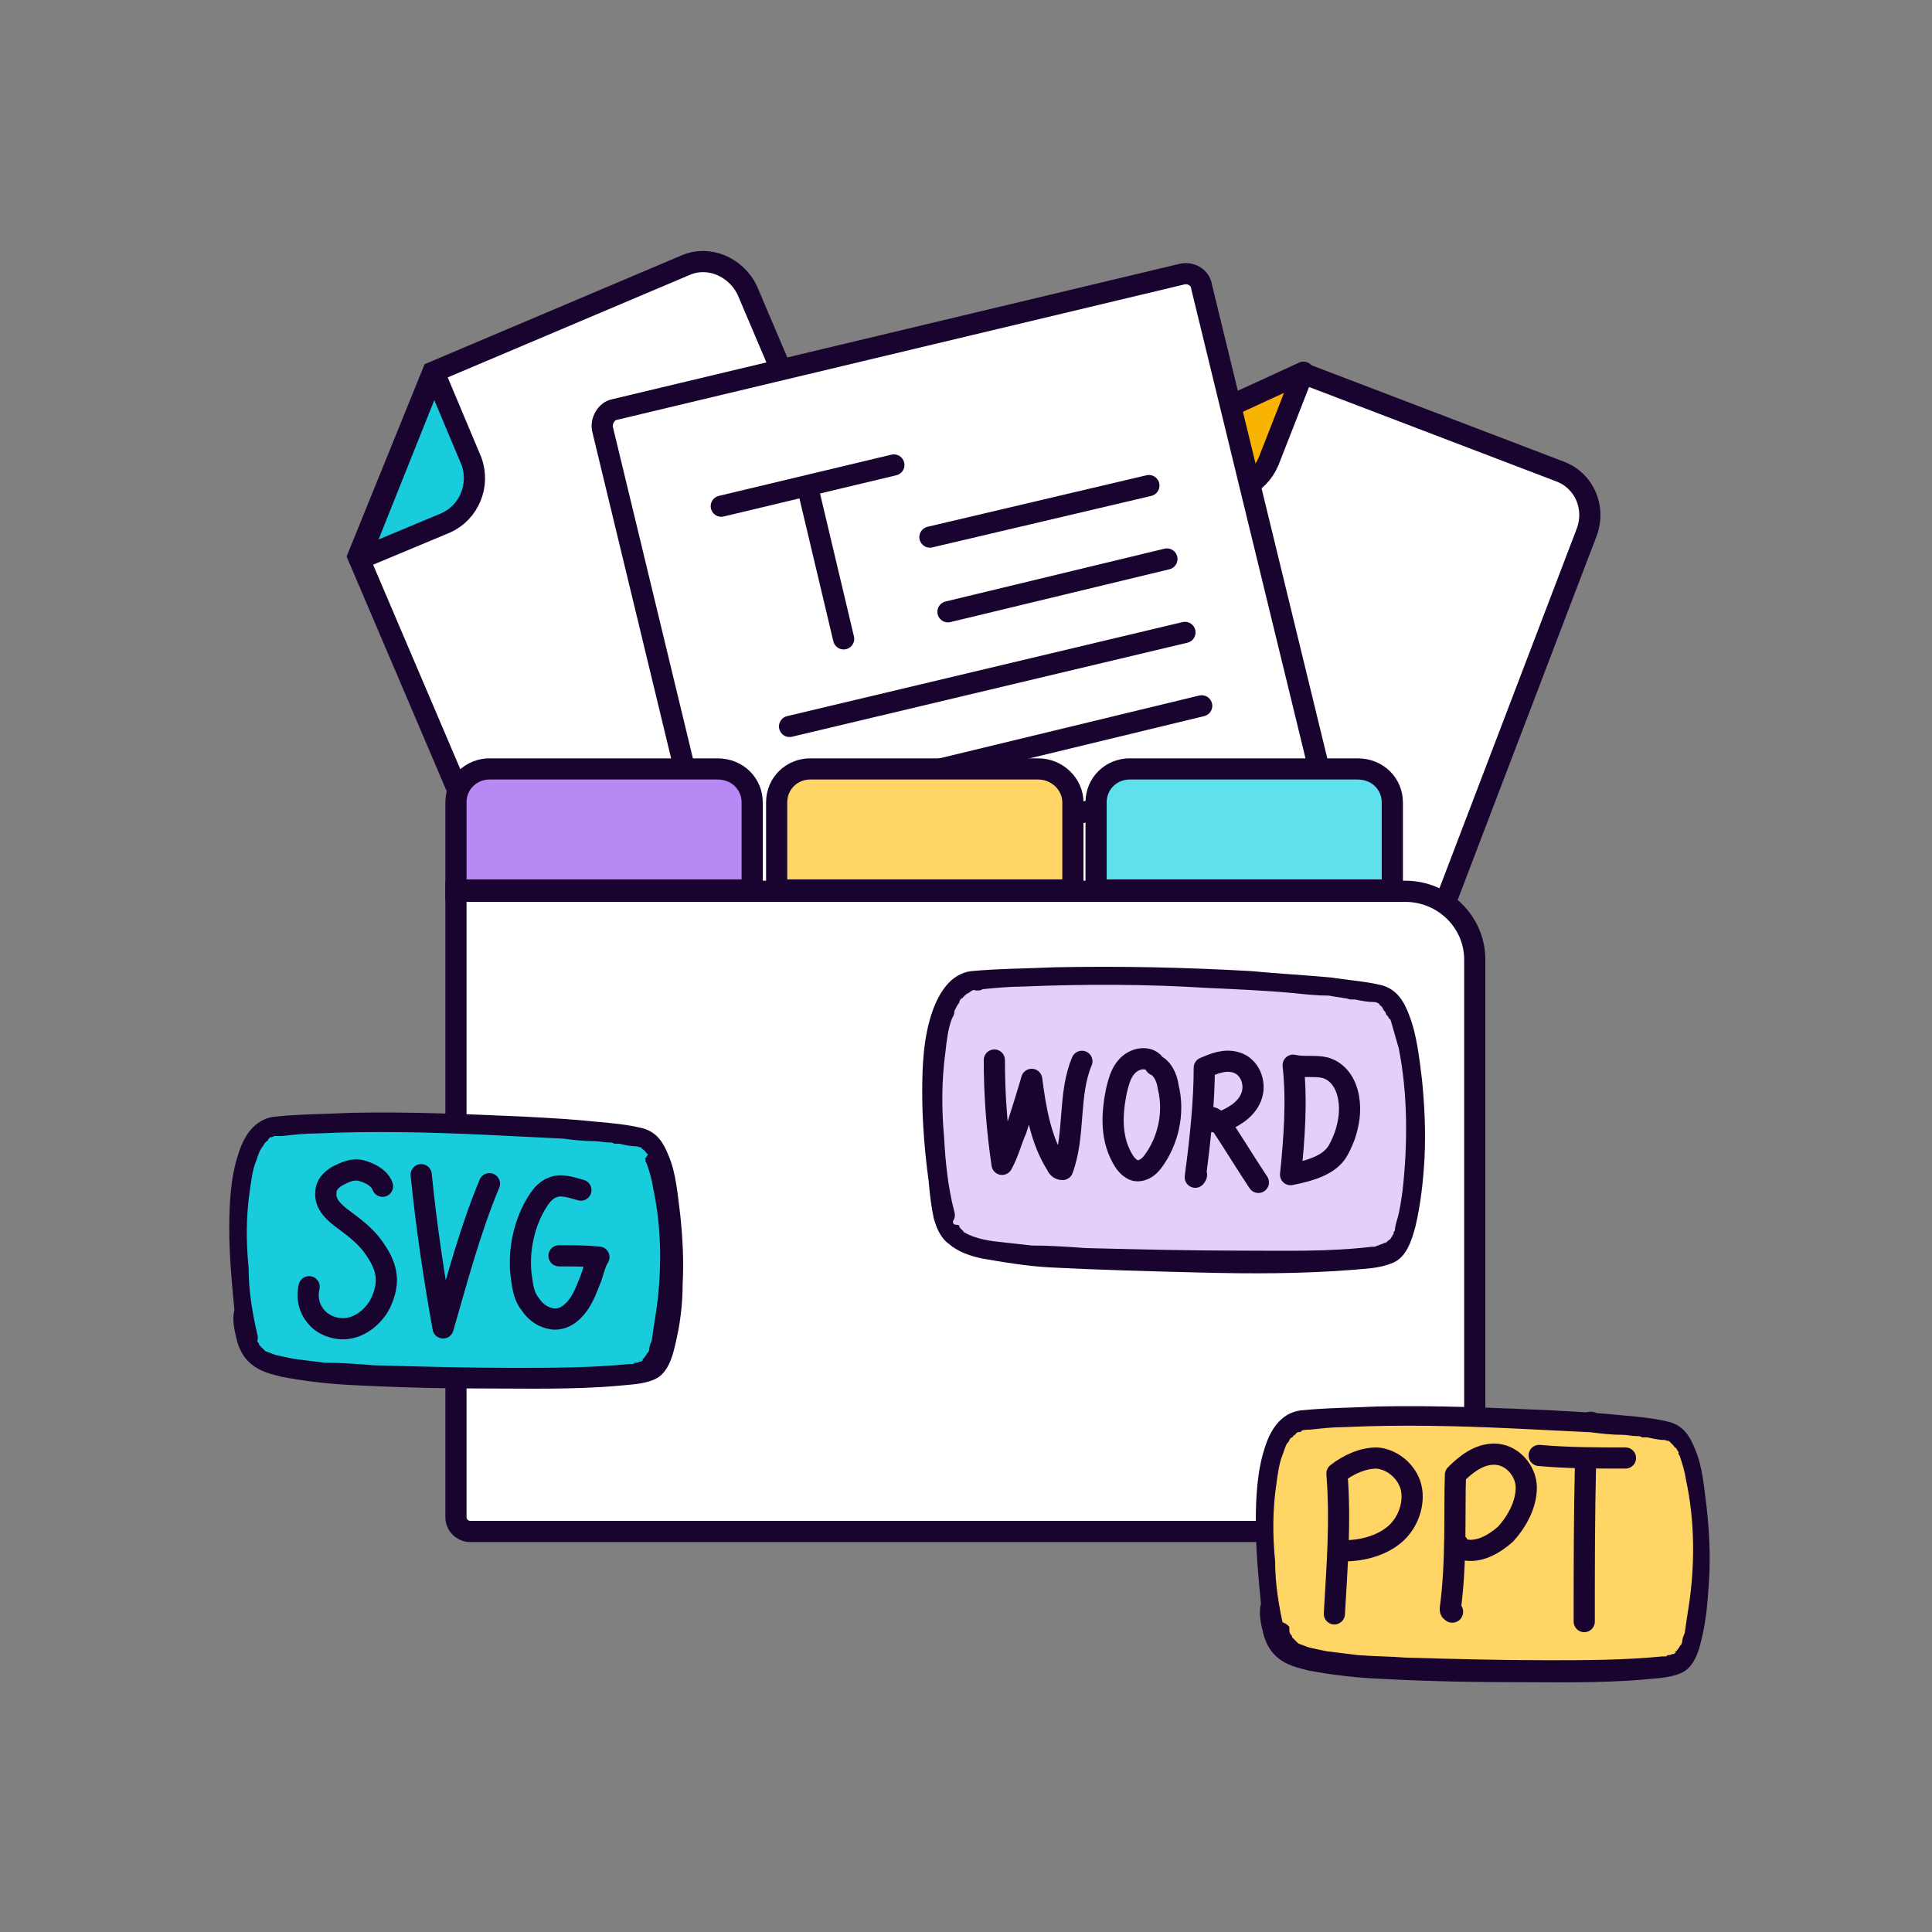 <?xml version="1.0" encoding="utf-8"?>
<!-- Generator: Adobe Illustrator 27.6.0, SVG Export Plug-In . SVG Version: 6.00 Build 0)  -->
<svg version="1.1" id="Layer_8" xmlns="http://www.w3.org/2000/svg" xmlns:xlink="http://www.w3.org/1999/xlink" x="0px" y="0px"
	 viewBox="0 0 150 150" style="enable-background:new 0 0 150 150;" xml:space="preserve">
<rect x="0" y="0" width="150" height="150" fill="#808080" stroke="none"/>
<style type="text/css">
	.st0{fill:#FFFFFF;stroke:#19042F;stroke-width:1.644;stroke-miterlimit:10;}
	.st1{fill:#18CCDC;stroke:#19042F;stroke-width:1.644;stroke-linecap:round;stroke-linejoin:round;}
	.st2{fill:#F8B400;stroke:#19042F;stroke-width:1.644;stroke-linecap:round;stroke-linejoin:round;}
	.st3{fill:none;stroke:#19042F;stroke-width:1.644;stroke-linecap:round;stroke-linejoin:round;}
	.st4{fill:#B689F5;stroke:#19042F;stroke-width:1.644;stroke-miterlimit:10;}
	.st5{fill:#FFD666;stroke:#19042F;stroke-width:1.644;stroke-miterlimit:10;}
	.st6{fill:#5EE1ED;stroke:#19042F;stroke-width:1.644;stroke-miterlimit:10;}
	.st7{fill:#1A0C35;}
	.st8{fill:#FFD666;}
	.st9{fill:#19042F;}
	.st10{fill:#18CCDC;}
	.st11{fill:#E2D0FB;}
</style>
<g>
	<g>
		<g>
			<path class="st0" d="M70.8,61.9L44.5,73c-1.8,0.8-3.9-0.1-4.8-1.9L27.8,43.2l5.8-14.3l19.6-8.3c1.8-0.8,3.9,0.1,4.8,1.9
				l14.7,34.6C73.5,59,72.6,61.1,70.8,61.9z"/>
			<path class="st1" d="M27.9,43.4l6.7-2.8c1.8-0.8,2.7-2.9,2-4.8l-2.9-6.9L27.9,43.4L27.9,43.4z"/>
		</g>
		<g>
			<path class="st0" d="M105.1,78.5L78.4,68.3c-1.9-0.7-2.8-2.8-2.1-4.7l10.8-28.4l14.1-6.2l19.9,7.6c1.9,0.7,2.8,2.8,2.1,4.7
				l-13.4,35.1C109.1,78.2,107,79.2,105.1,78.5L105.1,78.5z"/>
			<path class="st2" d="M87.1,35.4l6.7,2.5c1.9,0.7,3.9-0.2,4.7-2.1l2.7-6.9L87.1,35.4L87.1,35.4z"/>
		</g>
	</g>
	<g>
		<g>
			<path class="st0" d="M47.7,31.8l44-10.5c0.7-0.2,1.5,0.2,1.6,1L105.4,72c0.2,0.7-0.2,1.5-1,1.6l-44,10.5c-0.7,0.2-1.5-0.2-1.6-1
				L46.8,33.4C46.6,32.7,47.1,31.9,47.7,31.8z"/>
			<line class="st3" x1="56" y1="39.3" x2="69.4" y2="36.1"/>
			<line class="st3" x1="62.7" y1="37.8" x2="65.5" y2="49.6"/>
		</g>
		<line class="st3" x1="89.2" y1="37.7" x2="72.2" y2="41.7"/>
		<line class="st3" x1="90.6" y1="43.4" x2="73.6" y2="47.5"/>
		<line class="st3" x1="92" y1="49.1" x2="61.3" y2="56.4"/>
		<line class="st3" x1="93.3" y1="54.8" x2="62.7" y2="62.2"/>
		<line class="st3" x1="94.7" y1="60.5" x2="64.1" y2="67.9"/>
		<line class="st3" x1="78.5" y1="70.5" x2="65.4" y2="73.6"/>
	</g>
	<g>
		<path class="st4" d="M58.4,62.3v6.8h-23v-6.8c0-1.5,1.2-2.6,2.6-2.6h17.7C57.3,59.7,58.4,60.9,58.4,62.3L58.4,62.3z"/>
		<path class="st5" d="M83.3,62.3v6.8h-23v-6.8c0-1.5,1.2-2.6,2.6-2.6h17.7C82.1,59.7,83.3,60.9,83.3,62.3L83.3,62.3z"/>
		<path class="st6" d="M108.1,62.3v6.8h-23v-6.8c0-1.5,1.2-2.6,2.6-2.6h17.7C107,59.7,108.1,60.9,108.1,62.3L108.1,62.3z"/>
		<path class="st0" d="M114.5,74.5v43.3c0,0.6-0.5,1.1-1.1,1.1H36.5c-0.6,0-1.1-0.5-1.1-1.1V69.2h73.7
			C112.1,69.2,114.5,71.6,114.5,74.5z"/>
	</g>
	<g>
		<path class="st7" d="M123.5,111.2c1.1,0,1.1-1.6,0-1.6C122.4,109.6,122.4,111.2,123.5,111.2L123.5,111.2z"/>
		<g>
			<path class="st8" d="M98.9,126.7c0.4,1.7,1.5,2.1,5.4,2.6c4.1,0.5,23.9,1,25.8-0.1c2.4-1.3,2.2-16.7-0.5-17.9
				c-1.8-0.8-20-2-28.9-1C97.3,110.6,97.6,121.8,98.9,126.7L98.9,126.7z"/>
			<path class="st9" d="M98.1,126.9c0.2,0.7,0.5,1.3,1.1,1.8c0.7,0.6,1.6,0.8,2.4,1c1.6,0.3,3.2,0.5,4.8,0.6
				c3.5,0.2,7.1,0.3,10.6,0.3c3.5,0,7.1,0.1,10.6-0.2c0.9-0.1,2-0.1,2.9-0.5c1-0.4,1.4-1.7,1.6-2.6c0.4-1.6,0.5-3.2,0.6-4.8
				c0.1-1.8,0-3.7-0.2-5.5c-0.2-1.5-0.3-3.1-0.9-4.5c-0.4-1-0.9-1.8-2-2.1c-1.2-0.3-2.4-0.4-3.5-0.5c-1.9-0.2-3.8-0.3-5.6-0.4
				c-4.5-0.2-9.1-0.4-13.6-0.3c-2,0.1-3.9,0.1-5.9,0.3c-1.6,0.2-2.4,1.6-2.8,2.9c-0.6,1.8-0.7,3.9-0.7,5.8c0,2.1,0.2,4.3,0.4,6.3
				C97.7,125.3,97.9,126.1,98.1,126.9c0.2,1.1,1.8,0.6,1.6-0.4c-0.4-1.7-0.7-3.5-0.7-5.3c-0.2-2-0.2-4,0.1-6
				c0.1-0.7,0.2-1.6,0.5-2.3c0.1-0.3,0.2-0.6,0.3-0.8c0.1-0.1,0.2-0.2,0.2-0.3c0.1-0.1,0.1-0.2,0.2-0.2c-0.1,0.2,0.1-0.1,0.1-0.1
				c0.1-0.1,0.3-0.2,0.2-0.2c0.1-0.1,0.4-0.2,0.2-0.1c0.1,0,0.4-0.1,0.2-0.1c0.2-0.1,0.5-0.1,0.7-0.1c0.9-0.1,1.8-0.2,2.7-0.2
				c4.4-0.2,8.6-0.1,13,0.1c2.1,0.1,4,0.2,6.1,0.3c0.8,0.1,1.6,0.2,2.5,0.2c0.3,0,0.7,0.1,1.1,0.1c0.2,0,0.2,0,0.4,0.1
				c0.1,0,0.2,0,0.2,0c-0.2,0,0.1,0,0.2,0c0.5,0.1,0.9,0.2,1.3,0.2c0.2,0,0.2,0.1,0.4,0.1c-0.2,0-0.1-0.1,0,0c0,0,0.2,0.2,0,0
				c0.1,0.1,0.1,0.1,0.2,0.2l0.1,0.1c0.1,0.2-0.1-0.2,0,0c0.1,0.1,0.1,0.2,0.2,0.2c0.1,0.1,0.1,0.2,0.2,0.3c0,0,0.1,0.2,0,0.1
				c0,0.1,0.1,0.2,0.1,0.2c0.2,0.6,0.4,1.2,0.5,1.9c0.7,3.2,0.7,6.7,0.2,9.9c-0.1,0.6-0.2,1.3-0.3,2c-0.1,0.2-0.2,0.5-0.2,0.7
				c0,0.1-0.2,0.4-0.1,0.2c-0.1,0.1-0.1,0.2-0.2,0.3c-0.1,0.1-0.1,0.2-0.2,0.2c0.2-0.2,0,0-0.1,0.1s0.1-0.2,0.1,0l-0.1,0.1
				c-0.1,0.1,0.2-0.1,0,0c-0.2,0-0.3,0.1-0.4,0.1s-0.2,0-0.2,0.1c-0.1,0-0.1,0-0.2,0c-0.2,0.1,0.1,0-0.1,0c-3,0.3-6.1,0.3-9,0.3
				c-3.6,0-7.3-0.1-10.9-0.2c-1.3-0.1-2.5-0.1-3.8-0.2c-0.8-0.1-1.6-0.2-2.4-0.3c-0.5-0.1-1-0.2-1.4-0.3c-0.3-0.1-0.5-0.2-0.8-0.3
				c0,0-0.2-0.2-0.1-0.1c-0.1-0.1-0.1-0.1-0.2-0.2s-0.1-0.1-0.2-0.2c0.1,0.2,0,0,0-0.1c-0.2-0.2-0.2-0.3-0.2-0.7
				C99.4,125.5,97.9,125.9,98.1,126.9L98.1,126.9z"/>
		</g>
	</g>
	<g>
		<path class="st7" d="M43.8,88.5c1.1,0,1.1-1.6,0-1.6C42.7,86.8,42.7,88.5,43.8,88.5L43.8,88.5z"/>
		<g>
			<path class="st10" d="M19.1,103.8c0.4,1.7,1.5,2.1,5.4,2.6c4.1,0.5,23.9,1,25.8-0.1c2.4-1.3,2.2-16.7-0.5-17.9
				c-1.8-0.8-20.1-2-28.9-1C17.6,87.8,17.9,99,19.1,103.8L19.1,103.8z"/>
			<path class="st9" d="M18.4,104.1c0.2,0.7,0.5,1.3,1.1,1.8c0.7,0.6,1.6,0.8,2.4,1c1.6,0.3,3.2,0.5,4.8,0.6
				c3.5,0.2,7.1,0.3,10.6,0.3c3.5,0,7.1,0.1,10.6-0.2c0.9-0.1,2-0.1,2.9-0.5c1-0.4,1.4-1.7,1.6-2.6c0.4-1.6,0.6-3.2,0.6-4.8
				c0.1-1.8,0-3.7-0.2-5.5c-0.2-1.5-0.3-3.1-0.9-4.5c-0.4-1-0.9-1.8-2-2.1c-1.2-0.3-2.4-0.4-3.5-0.5c-1.9-0.2-3.7-0.3-5.6-0.4
				c-4.5-0.2-9.1-0.4-13.6-0.3c-2,0.1-4,0.1-5.9,0.3c-1.6,0.2-2.4,1.6-2.8,2.9c-0.6,1.8-0.7,3.9-0.7,5.8c0,2.1,0.2,4.3,0.4,6.3
				C18,102.4,18.2,103.3,18.4,104.1c0.2,1.1,1.8,0.6,1.6-0.4c-0.4-1.7-0.7-3.5-0.7-5.3c-0.2-2-0.2-4,0.1-6c0.1-0.7,0.2-1.6,0.5-2.3
				c0.1-0.3,0.2-0.6,0.3-0.8c0.1-0.1,0.1-0.2,0.2-0.3c0.1-0.1,0.1-0.2,0.1-0.2c-0.1,0.2,0.1-0.1,0.1-0.1c0.1-0.1,0.3-0.2,0.2-0.2
				c0.1-0.2,0.4-0.3,0.2-0.2c0.1,0,0.4-0.1,0.2-0.1c0.3,0,0.6,0,0.7,0c0.9-0.1,1.8-0.2,2.7-0.2c4.4-0.2,8.6-0.1,13,0.1
				c2.1,0.1,4.1,0.2,6.1,0.3c0.8,0.1,1.6,0.2,2.5,0.2c0.3,0,0.7,0.1,1.1,0.1c0.2,0,0.2,0,0.4,0.1c0.1,0,0.2,0,0.2,0
				c-0.2,0,0.1,0,0.2,0c0.4,0.1,0.9,0.2,1.3,0.2c0.2,0,0.2,0.1,0.4,0.1c-0.2,0-0.2-0.1,0,0c0,0,0.2,0.2,0,0c0,0.1,0.1,0.1,0.2,0.2
				l0.1,0.1c0.1,0.2-0.1-0.2,0,0c0.1,0.1,0.1,0.2,0.2,0.2S50,90,50.1,90c0,0,0.1,0.2,0,0.1c0,0.1,0.1,0.2,0.1,0.2
				c0.2,0.6,0.4,1.2,0.5,1.9c0.7,3.2,0.7,6.7,0.2,9.9c-0.1,0.6-0.2,1.3-0.3,2c-0.1,0.2-0.2,0.5-0.2,0.7c0,0.1-0.2,0.4-0.1,0.2
				c-0.1,0.1-0.1,0.2-0.2,0.3c-0.1,0.1-0.1,0.2-0.2,0.2c0.2-0.2,0,0-0.1,0.1s0.2-0.2,0.1,0l-0.1,0.1c-0.2,0.1,0.2-0.1,0,0
				c-0.2,0-0.2,0.1-0.4,0.1c-0.1,0-0.2,0-0.2,0.1c-0.1,0-0.1,0-0.2,0c-0.2,0.1,0.1,0-0.1,0c-3,0.3-6.1,0.3-9,0.3
				c-3.6,0-7.3-0.1-10.9-0.2c-1.2-0.1-2.5-0.2-3.8-0.2c-0.8-0.1-1.6-0.2-2.4-0.3c-0.5-0.1-0.9-0.2-1.4-0.3c-0.3-0.1-0.5-0.2-0.8-0.3
				c0,0-0.2-0.2-0.1-0.1c-0.1-0.1-0.1-0.1-0.2-0.2s-0.1-0.1-0.2-0.2c0.1,0.2,0,0,0-0.1c-0.2-0.2-0.2-0.3-0.2-0.7
				C19.7,102.6,18.2,103.1,18.4,104.1L18.4,104.1z"/>
		</g>
	</g>
	<path class="st3" d="M103.6,125.3c0.2-3.6,0.5-7.1,0.2-10.9c0.9-0.7,2-1.2,3.1-1.2c1.3,0.1,2.5,1.2,2.7,2.5
		c0.2,1.3-0.4,2.7-1.4,3.5s-2.4,1.2-3.8,1.2"/>
	<path class="st3" d="M112.7,125.1C112.8,125,112.8,125.3,112.7,125.1c-0.1,0-0.1-0.1-0.1-0.2c0.5-3.7,0.3-7.5,0.4-10.4
		c0.8-0.8,1.8-1.6,3-1.6c1.4,0,2.5,1.3,2.5,2.6s-0.7,2.6-1.6,3.6c-0.9,0.8-2.1,1.5-3.3,1.2c-0.2-0.1-0.5-0.2-0.4-0.4"/>
	<path class="st3" d="M123.1,113.5c-0.1,4.4-0.1,8-0.1,12.4"/>
	<path class="st3" d="M119.5,113c2.2,0.2,4.4,0.2,6.7,0.2"/>
	<path class="st3" d="M29.7,92.1c-0.2-0.6-0.9-1-1.6-1.2s-1.3,0.1-1.9,0.4c-0.5,0.3-0.9,0.7-0.9,1.3c-0.1,0.9,0.7,1.6,1.4,2.1
		c0.8,0.6,1.6,1.2,2.2,2s1.1,1.7,1.1,2.7c0,0.7-0.3,1.6-0.7,2.2c-0.5,0.7-1.2,1.3-2.1,1.5c-0.9,0.2-1.9-0.1-2.5-0.7
		c-0.7-0.7-0.9-1.6-0.7-2.5"/>
	<path class="st3" d="M32.7,91.2c0.4,4,1,8,1.7,11.9c1.1-3.8,2.1-7.6,3.6-11.2"/>
	<path class="st3" d="M45.1,92.4c-0.7-0.2-1.6-0.5-2.2-0.2c-0.6,0.2-1,0.8-1.3,1.3c-1,1.7-1.4,3.9-1.1,5.8c0.1,0.7,0.2,1.4,0.7,2
		c0.4,0.6,1,1,1.7,1.1c0.8,0.1,1.5-0.4,2-1.1c0.5-0.7,0.7-1.4,1-2.1c0.2-0.6,0.3-1.1,0.6-1.6c-1.1-0.1-2.1-0.1-3.1-0.1"/>
	<g>
		<path class="st7" d="M100.5,77.3c1.1,0,1.1-1.6,0-1.6C99.4,75.7,99.4,77.3,100.5,77.3L100.5,77.3z"/>
		<g>
			<path class="st11" d="M73.3,94.4c0.5,1.9,1.6,2.4,6,2.9c4.5,0.6,26.5,1.1,28.5-0.1c2.6-1.5,2.5-18.5-0.5-19.8
				c-2.1-0.9-22.1-2.1-31.9-1.2C71.6,76.6,71.9,89.1,73.3,94.4L73.3,94.4z"/>
			<path class="st9" d="M72.5,94.6c0.2,0.7,0.5,1.5,1.2,2c0.7,0.6,1.6,0.9,2.5,1.1c1.7,0.3,3.5,0.6,5.3,0.7
				c3.9,0.2,7.7,0.3,11.7,0.4c3.9,0.1,7.8,0.1,11.7-0.2c1-0.1,2.1-0.1,3.1-0.5c1.2-0.4,1.6-1.8,1.9-2.9c0.4-1.7,0.6-3.5,0.7-5.3
				c0.1-2.1,0-4.1-0.2-6.1c-0.2-1.6-0.4-3.5-1-5c-0.4-1.1-1-2-2.1-2.3c-1.2-0.3-2.6-0.4-3.9-0.6c-2.1-0.2-4.1-0.3-6.2-0.5
				C92,75.1,86.9,75,81.9,75.1c-2.2,0.1-4.4,0.1-6.5,0.3c-1.6,0.2-2.5,1.7-3,3.1c-0.7,2-0.8,4.2-0.8,6.3c0,2.3,0.2,4.7,0.5,6.9
				C72.2,92.8,72.3,93.7,72.5,94.6c0.2,1,1.9,0.6,1.6-0.5c-0.5-1.9-0.7-3.9-0.8-5.8c-0.2-2.2-0.2-4.4,0.1-6.6
				c0.1-0.9,0.2-1.8,0.5-2.6c0.1-0.2,0.2-0.3,0.2-0.6c0.1-0.2,0.1-0.2,0.2-0.4c0.1-0.2,0.2-0.2,0.2-0.4c0.1-0.1,0.1-0.2,0.2-0.2
				c-0.1,0.2,0,0,0.1-0.1s0.1-0.1,0.2-0.2c0.1-0.1,0.2-0.1,0,0c0.1,0,0.1-0.1,0.2-0.1c0.1-0.1,0.2-0.1,0.1-0.1
				c0.1,0,0.1-0.1,0.2-0.1c0,0,0.2-0.1,0.2,0c-0.1,0,0.2,0,0.2,0c0.2,0,0.2,0,0.4-0.1c1-0.1,2.1-0.2,3-0.2c4.8-0.2,9.6-0.2,14.4,0.1
				c2.2,0.1,4.5,0.2,6.7,0.4c0.9,0.1,1.9,0.2,2.8,0.2c0.4,0.1,0.7,0.1,1.2,0.2c0.2,0,0.3,0.1,0.5,0.1c0.1,0,0.2,0,0.2,0
				c-0.2,0,0.1,0,0.1,0c0.5,0.1,1,0.2,1.5,0.2c0.2,0,0.3,0.1,0.5,0.2c0.1,0-0.2-0.2-0.1,0l0.1,0.1c0.1,0,0.2,0.2,0,0
				c0.1,0,0.1,0.1,0.1,0.1s0.1,0.1,0.1,0.2c0.1,0.1-0.1-0.2,0,0c0.1,0.1,0.2,0.2,0.2,0.3s0.2,0.2,0.2,0.3c0,0,0.1,0.2,0.1,0.1
				s0.1,0.2,0.1,0.2c0.2,0.7,0.4,1.4,0.6,2.1c0.7,3.5,0.7,7.4,0.3,11c-0.1,0.7-0.2,1.5-0.4,2.2c-0.1,0.3-0.2,0.7-0.2,0.9
				c0,0.1-0.1,0.1-0.1,0.2c-0.1,0.2,0.1-0.1,0,0.1c-0.1,0.1-0.1,0.2-0.2,0.3c0,0.1-0.2,0.2-0.2,0.2c0.1-0.1-0.1,0.1-0.2,0.2
				c0.1-0.2,0.1,0-0.1,0c-0.1,0,0.2-0.1,0,0c-0.2,0.1-0.3,0.1-0.5,0.2c-0.1,0-0.2,0.1-0.3,0.1c-0.1,0-0.2,0-0.2,0c-0.2,0,0,0,0,0
				c-3.4,0.4-6.7,0.3-10.1,0.3c-4,0-8.1-0.1-12.1-0.2c-1.4-0.1-2.8-0.2-4.2-0.2c-0.9-0.1-1.8-0.2-2.7-0.3s-1.8-0.3-2.5-0.7
				c-0.2-0.1,0,0-0.1-0.1c-0.1-0.1-0.1-0.1-0.2-0.2c0,0-0.2-0.2-0.1-0.2c0.1,0.1-0.1-0.1-0.1-0.1C74,95.1,74,95,74,94.9
				c0-0.1-0.1-0.2,0-0.1c-0.1-0.2-0.1-0.3-0.2-0.5C73.8,93.2,72.2,93.6,72.5,94.6L72.5,94.6z"/>
		</g>
	</g>
	<g>
		<path class="st3" d="M77.2,82.3c0,2.7,0.2,5.4,0.6,8.1c0.5-0.9,0.7-1.8,1.1-2.7c0.4-1.3,0.8-2.5,1.2-3.9c0.3,2.3,0.7,4.7,1.9,6.6
			c0.1,0.2,0.2,0.4,0.5,0.4c1-2.7,0.4-5.8,1.5-8.4"/>
		<path class="st3" d="M89.7,82.7c-0.4-0.7-1.4-0.6-2-0.1c-0.6,0.5-0.8,1.2-1,2c-0.4,1.9-0.5,3.9,0.6,5.6c0.2,0.3,0.6,0.7,1,0.7
			c0.5,0,0.9-0.3,1.2-0.7c1.2-1.6,1.7-3.8,1.2-5.8C90.6,83.6,90.2,82.9,89.7,82.7L89.7,82.7z"/>
		<path class="st3" d="M92.9,91.2c0,0.1-0.1,0.2-0.1,0.2c0.4-3,0.7-5.9,0.7-8.5c0.7-0.3,1.6-0.7,2.5-0.4c1,0.3,1.5,1.5,1.2,2.5
			c-0.3,1-1.2,1.6-2.1,2c-0.4,0.2-1,0.2-1.3-0.2c0.3-0.2,0.7,0.2,1,0.5c1,1.5,1.9,3,2.9,4.5"/>
		<path class="st3" d="M100.2,91.2c0.3-2.9,0.5-5.8,0.2-8.5c0.8,0.2,1.7,0,2.5,0.2c1,0.3,1.6,1.2,1.8,2.3s0,2.1-0.3,3
			c-0.2,0.5-0.4,1-0.7,1.4C103,90.5,101.7,90.9,100.2,91.2L100.2,91.2z"/>
	</g>
</g>
</svg>

